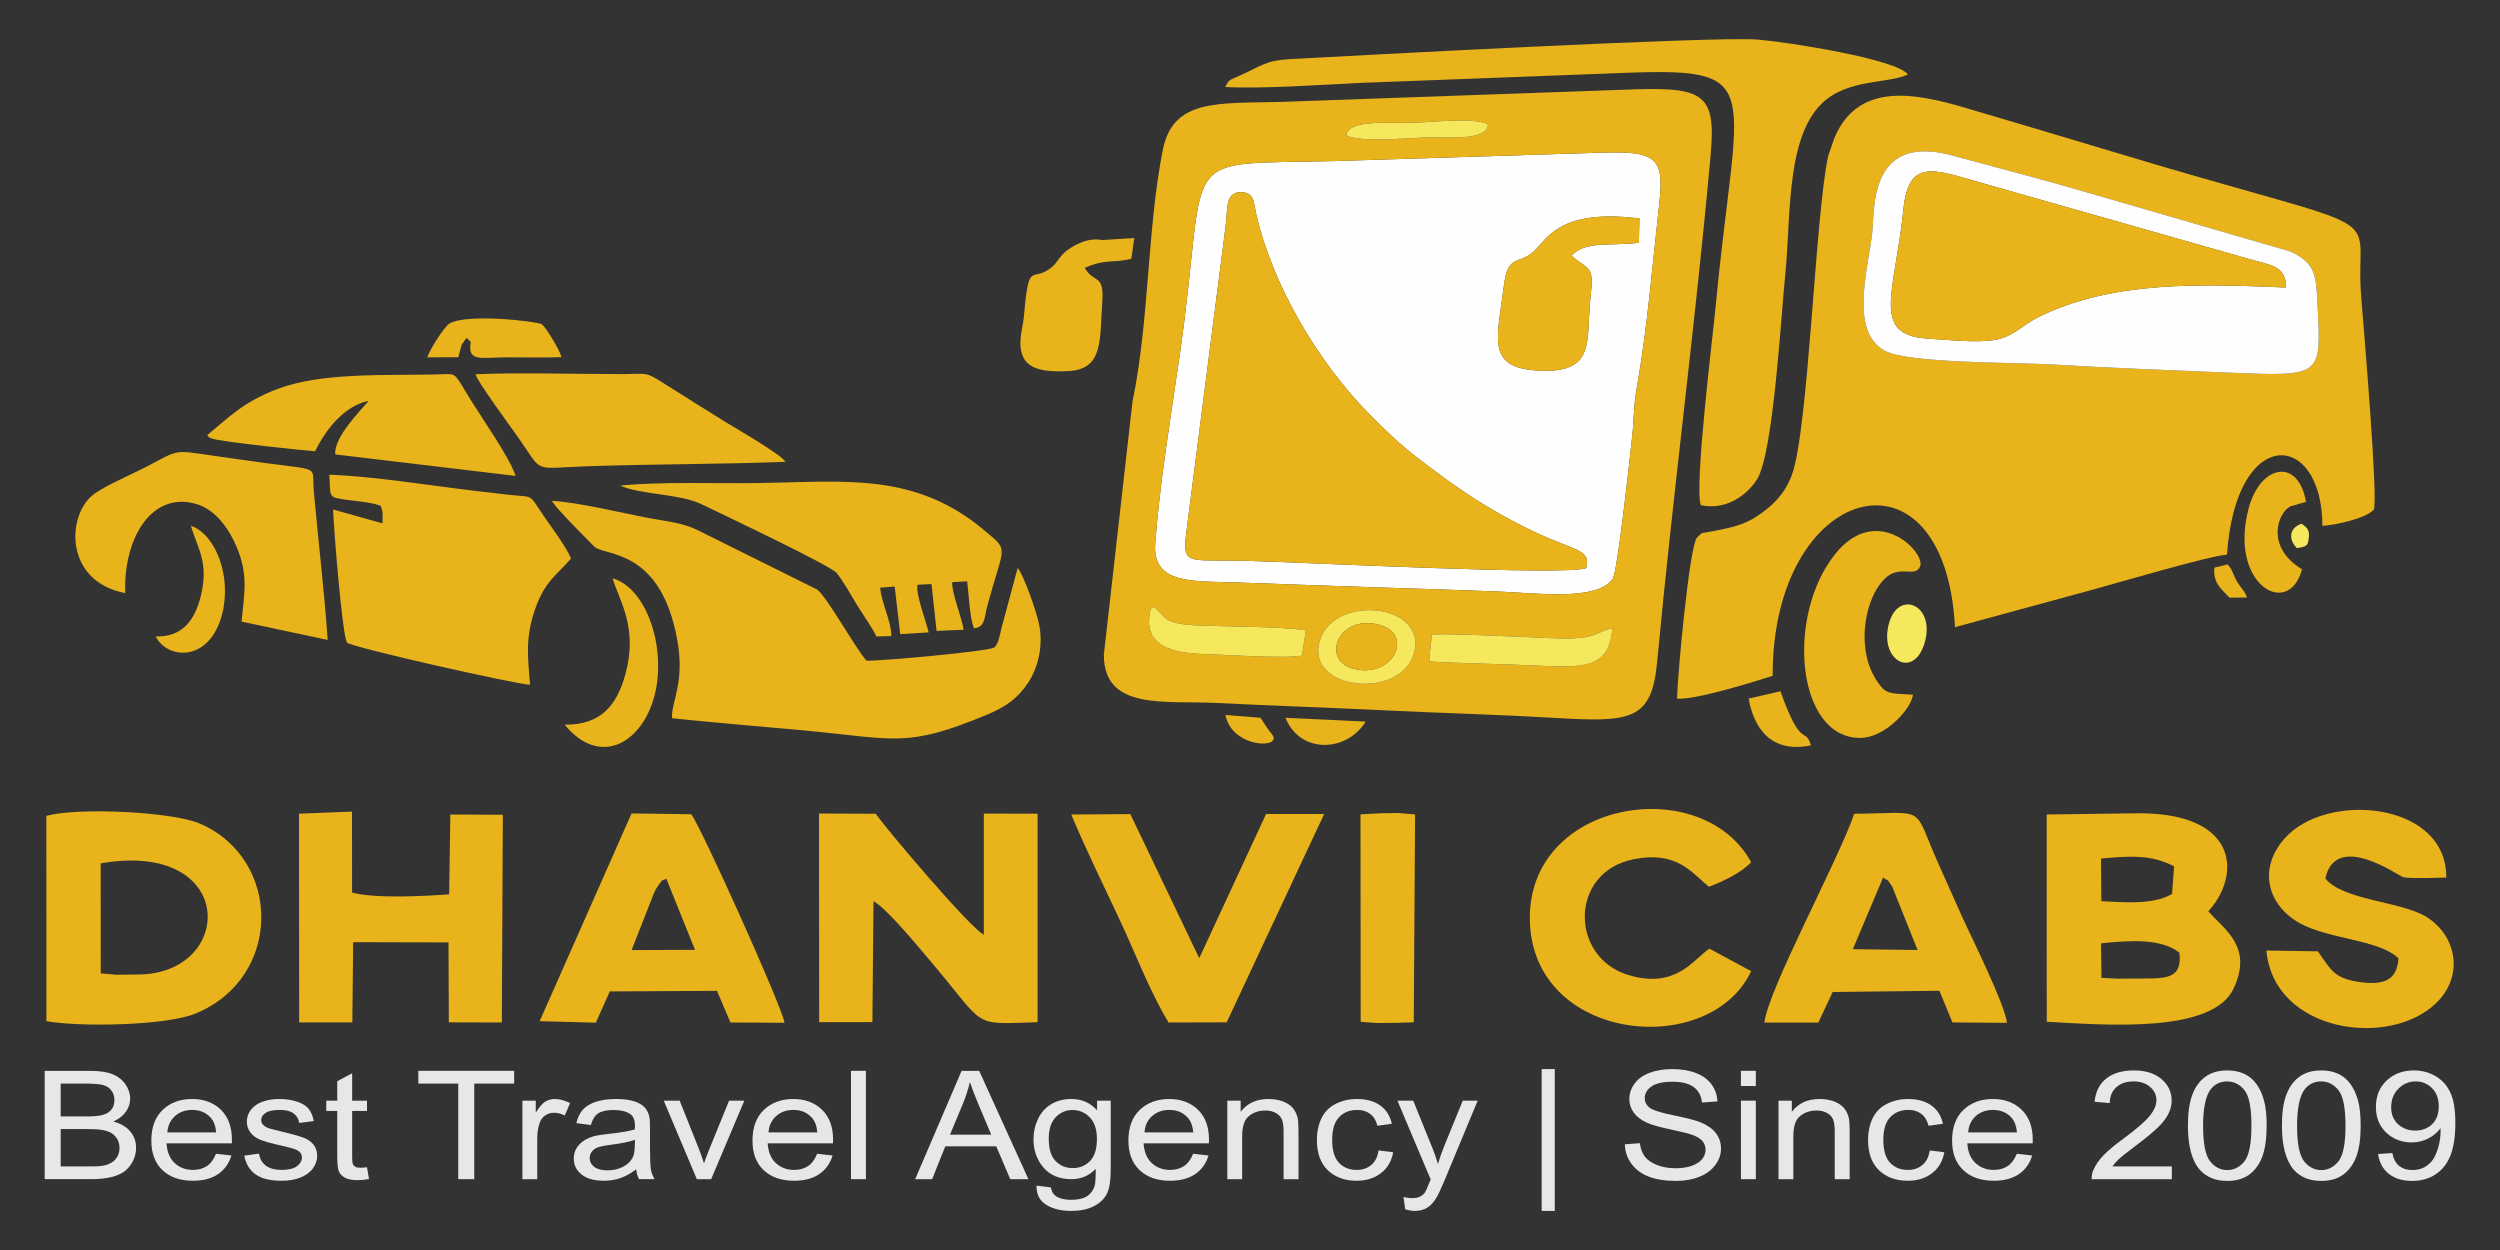 <?xml version="1.0" encoding="UTF-8"?> <!-- Creator: CorelDRAW 2017 --> <svg xmlns="http://www.w3.org/2000/svg" xmlns:xlink="http://www.w3.org/1999/xlink" xml:space="preserve" width="300px" height="150px" version="1.1" style="shape-rendering:geometricPrecision; text-rendering:geometricPrecision; image-rendering:optimizeQuality; fill-rule:evenodd; clip-rule:evenodd" viewBox="0 0 300 150"><rect x="0" y="0" width="300" height="150" fill="#333333" stroke="none"/> <defs> <style type="text/css"> <![CDATA[ .fil4 {fill:none} .fil1 {fill:#FEFEFE} .fil0 {fill:#E8B31B} .fil2 {fill:#F5E85C} .fil3 {fill:#E6E7E8;fill-rule:nonzero} ]]> </style> </defs> <g id="Layer_x0020_1">  <g id="_2156316305632"> <g> <path class="fil0" d="M80.65 86.19c5.2,0.54 10.41,0.97 15.62,1.44 11.24,1.04 12.38,2.19 22.13,-1.85 2.34,-0.97 3.7,-1.97 4.94,-3.8 1.2,-1.79 1.92,-4.5 1.32,-7.2 -0.33,-1.49 -1.8,-5.75 -2.54,-6.62l-1.94 7.21c-0.16,0.62 -0.34,1.91 -0.88,2.34 -0.8,0.46 -13.67,1.64 -15.33,1.57 -1.48,-1.75 -4.77,-7.71 -5.92,-8.54l-14.29 -7.1c-1.72,-0.87 -3.58,-1.05 -5.61,-1.42 -3.45,-0.63 -8.64,-1.94 -11.92,-2.12 0.53,0.97 4.03,4.41 5.05,5.46 1.18,1.24 7.97,0.07 9.99,11.23 0.96,5.26 -0.79,7.51 -0.62,9.4zm-34.96 -25.49c0.3,0.83 0.22,1.02 0.21,2.1l-5.93 -1.66c0.07,2.23 1.11,15.17 1.67,15.97 0.49,0.56 20.44,5.04 21.97,5.06 -0.31,-3.58 -0.56,-5.8 0.64,-9.17 1.17,-3.3 2.55,-3.98 4.27,-5.97 -0.56,-1.48 -2.94,-4.55 -3.91,-6.07 -1.09,-1.69 -0.97,-1.3 -3.31,-1.56 -1.39,-0.15 -2.81,-0.32 -4.23,-0.49 -5.54,-0.65 -12,-1.73 -17.55,-1.95 0.18,2.78 -0.25,2.7 2.18,3.03 1.28,0.17 2.94,0.3 3.99,0.71zm28.73 -2.43c2.5,1.12 7.12,0.96 9.77,2.24 2.08,1 15.46,7.34 16.2,8.24 0.73,0.87 1.8,2.77 2.43,3.81 0.72,1.19 1.82,2.69 2.35,3.82l1.78 -0.05c0.05,-1.69 -1.16,-3.88 -1.33,-5.81l1.74 -0.14 0.67 5.72 3.41 -0.21c-0.31,-1.35 -1.59,-4.63 -1.34,-5.72l1.68 -0.08 0.61 5.62 3.25 -0.14c-0.26,-1.62 -1.45,-4.41 -1.37,-5.71l1.79 -0.1c0.18,1.39 0.34,4.76 0.84,5.64 1.35,-0.16 1.21,-1.31 1.58,-2.7 1.99,-7.38 2.67,-6.5 -0.25,-8.97 -8.46,-7.17 -16.91,-5.9 -27.43,-5.76 -5.12,0.07 -11.41,-0.19 -16.38,0.3zm-59.39 12.9c-0.24,-6.81 3.36,-12.38 8.71,-10.63 2.19,0.71 3.79,3 4.67,5.12 1.37,3.28 0.93,5.34 0.58,8.93l10.33 2.2c-0.41,-5.97 -1.13,-11.88 -1.66,-17.81 -0.28,-3.12 0.99,-2.5 -5.77,-3.41 -2.71,-0.36 -5.44,-0.76 -8.19,-1.16 -3.07,-0.45 -2.93,0 -6.76,1.92 -1.69,0.85 -5.01,2.26 -6.09,3.32 -2.9,2.83 -2.84,10.19 4.18,11.52zm79.21 -15.75c-0.29,-0.78 -6.42,-4.31 -7.13,-4.75 -2.66,-1.64 -4.92,-3.07 -7.55,-4.73 -2.14,-1.36 -1.93,-1.06 -4.67,-1.05 -5.5,0.01 -12.74,-0.21 -17.83,0.02 0.2,0.84 4.14,6.2 4.95,7.34 3.34,4.69 1.6,3.93 8.51,3.7 7.92,-0.27 15.78,-0.23 23.72,-0.53zm-69.38 -3.2c0.42,0.44 -0.03,0.13 0.53,0.39 0.9,0.41 12.01,1.54 12.43,1.54 1.21,-2.51 3.45,-5.45 6.42,-6.05 -0.77,0.97 -4.25,4.37 -4,6.43l21.62 2.58c-0.49,-1.87 -4.24,-7.28 -5.36,-9.09 -2.18,-3.5 -1.5,-3.15 -3.99,-3.09 -6.27,0.15 -13.86,-0.27 -19.2,1.74 -4.2,1.59 -5.96,3.53 -8.45,5.55zm42.9 34.74c4.06,5 9.08,2.44 10.7,-3.19 1.65,-5.77 -0.81,-13.22 -4.95,-14.37 0.8,2.68 3.08,5.88 1.54,11.5 -1.03,3.73 -2.92,6.11 -7.29,6.06zm-12.36 -45.6l0.69 -1.44 0.4 1.13c-0.44,2.46 1.29,1.83 4.47,1.83 2.13,0 4.3,0.05 6.42,-0.02 -0.16,-0.75 -1.88,-3.65 -2.39,-3.96 -0.57,-0.34 -9.03,-1.32 -11.08,-0.06 -0.58,0.35 -2.48,3.31 -2.62,4.04l3.71 -0.01 0.4 -1.51zm-36.71 35.01c1.35,2.76 6.44,3.19 7.96,-2.65 1.17,-4.51 -0.74,-9.6 -3.75,-10.63 0.85,2.82 2.18,4.42 1.2,8.42 -0.73,2.96 -2.24,4.95 -5.41,4.86zm36.71 -35.01l0.59 -0.82 0.5 0.51 -0.4 -1.13 -0.69 1.44z"></path> <path class="fil0" d="M287.82 115.01c-0.19,2.63 -1.74,3.29 -4.9,2.8 -2.97,-0.47 -3.3,-1.62 -4.78,-3.65l-6.17 -0.1c0.86,9.79 14.71,11.81 20.38,6.3 3.37,-3.28 2.44,-8.09 -1.19,-10.34 -3.02,-1.87 -10.03,-1.97 -12.12,-4.61 1.27,-5.77 8.88,-0.23 9.37,-0.14 0.98,0.19 3.98,0.05 5.14,0.04 0.11,-9.1 -14.39,-10.41 -19.42,-4.67 -3.26,3.71 -1.95,8.07 1.89,10.17 3.47,1.9 9.55,1.96 11.8,4.2zm-35.7 -1.81c3.62,-0.37 7.21,-0.6 9.42,1.13 0.27,2.96 -1.25,3.09 -4.35,3.09l-3.06 0.02 -1.95 -0.1 -0.06 -4.14zm0 -10.17c3.62,-0.35 6.1,-0.46 8.77,0.93l-0.24 3.31c-2.17,1.3 -5.64,1.03 -8.49,0.87l-0.04 -5.11zm-6.51 19.58c7.12,0.39 19.9,1.45 22.43,-4 2.33,-5.02 -1.07,-7 -3.04,-9.26 3.91,-4.26 3.73,-11.76 -8.32,-11.76l-11.08 0.15 0.01 24.87zm-19.64 -17.3c0.78,0.57 0.25,-0.14 1.09,1.07l3.05 7.62 -7.77 -0.1 3.63 -8.59zm-14.24 17.4l6.47 0 1.72 -3.67 12.81 -0.15 1.56 3.8 6.54 0.05c-0.19,-2.1 -4.22,-10.2 -5.36,-12.69 -1.04,-2.3 -1.89,-4.21 -2.89,-6.47 -3.15,-7.09 -1.15,-6.01 -10.07,-5.93 -1.93,5.62 -10.35,21.11 -10.78,25.06zm-1.59 -6.17l-5 -2.7c-1.96,1.28 -3.97,4.86 -9.68,3.18 -7.1,-2.09 -7.18,-12.36 0.57,-13.91 5.24,-1.04 6.94,1.6 9.04,3.3 1.85,-0.68 3.97,-1.76 5.07,-2.94 -5.86,-10.77 -26.69,-7.55 -26.56,6.8 0.15,14.84 21.57,16.91 26.56,6.27zm-46.86 6.08l1.94 0.14 2.55 -0.02 1.88 -0.07 0.16 -24.94 -2.03 -0.17 -2.05 0.03 -2.47 0.13 0.02 24.9zm-23.05 0.08l6.97 -0.02 11.7 -25 -6.97 0 -8.02 17.3 -8.27 -17.29 -7.09 0.05c1.67,3.99 3.77,8.31 5.67,12.33 1.84,3.88 3.81,9.04 6.01,12.63zm-41.93 -0.04l6.39 -0.01 0.13 -14.5c1.56,0.77 5.85,6.03 7.15,7.56 6.46,7.63 4.52,7.21 12.54,6.95l0 -25.02 -6.45 -0.01 0 14.53c-1.6,-0.74 -11.66,-12.63 -12.97,-14.51l-6.81 -0.03 0.02 25.04zm-19.78 -15.6c0.15,-0.31 0.35,-0.66 0.56,-0.93 0.67,-0.85 0.04,-0.23 0.88,-0.69l3.44 8.54 -7.61 0.03 2.73 -6.95zm-13.76 15.48l6.74 0.18 1.68 -3.75 12.86 -0.07 1.61 3.8 6.49 0.03c-0.21,-1.76 -10.07,-23.64 -11.19,-25.02l-7.16 -0.1 -11.03 24.93zm-10.72 -24.8l-0.14 9.58c-2.98,0.22 -8.9,0.53 -11.65,-0.21l-0.01 -9.72 -6.36 0.25 0.02 25.05 6.38 0 0.1 -9.63 11.44 0.03 0.04 9.59 6.36 0.02 0.12 -24.93 -6.3 -0.03zm-41.96 5.86c16.47,-2.85 16.15,13.34 4.44,13.34l-2.55 0.03 -1.88 -0.17 -0.01 -13.2zm-6.51 18.94c4.18,0.74 14.43,0.51 17.86,-0.9 10.55,-4.3 10.41,-18.59 0.53,-22.82 -3.29,-1.41 -14.59,-1.96 -18.4,-0.92l0.01 24.64z"></path> <g> <path class="fil0" d="M234.28 18.66c-9.99,-2.73 -9.31,6.43 -9.6,9.13 -0.47,4.43 -2.82,12 1.52,14.31 2.85,1.52 15.52,1.37 20.09,1.64 6.99,0.42 13.93,0.67 20.97,0.97 11.65,0.49 11.26,0.5 10.83,-8.41 -0.17,-3.34 -0.26,-4.72 -3.23,-6.12l-24.04 -6.98c-5.81,-1.71 -10.69,-2.94 -16.54,-4.54zm44.41 44.45c-0.03,-11.51 -10.4,-12.17 -11.45,3.45 -1.89,0.07 -13.65,3.53 -16.44,4.29l-16.2 4.41c-1.22,-22.94 -21.95,-17.28 -21.88,5.84 -2.22,0.7 -9.02,2.85 -11.46,2.75 -0.03,-2.14 1.47,-18.45 2.39,-19.36 0.88,-0.76 0.17,-0.4 1.87,-0.74 2.06,-0.41 3.68,-0.7 5.36,-1.83 1.91,-1.28 3.3,-2.66 4.14,-4.92 2.01,-5.42 2.8,-31.19 4.37,-38.31l0.74 -2.14c3.16,-7.51 11.29,-4.92 17.13,-3.19 5.22,1.55 10.03,2.96 15.15,4.51 36.43,11.05 30.02,6.35 30.93,17.68 0.3,3.77 2.09,24.78 1.5,25.63 -1.04,1.06 -4.44,1.79 -6.15,1.93z"></path> <path class="fil1" d="M190.33 68.18c0.66,-2.32 -1.34,-2.01 -6.44,-4.47 -5.72,-2.76 -9.14,-5.22 -13.71,-8.7 -2.08,-1.59 -3.96,-3.38 -5.94,-5.39 -6.28,-6.41 -11.59,-15.63 -13.48,-23.87 -0.36,-1.56 -0.2,-2.95 -2.37,-2.64 -1.36,0.41 -1.05,2.16 -1.36,4.35l-4.46 34.77c-0.79,6 -0.82,4.85 7.05,5.07 7.13,0.19 38.3,1.8 40.71,0.88zm-5.94 -23.72c7.31,0.47 5.88,-3.62 6.48,-8.85 0.43,-3.74 -0.11,-3.09 -2.3,-4.92 1.65,-1.82 4.57,-1.13 8.1,-1.56l0.06 -2.91c-9.64,-1.24 -11.15,2.55 -12.64,3.92 -1.85,1.69 -3.15,0.28 -3.62,4.11 -0.77,6.23 -2.21,9.82 3.92,10.21zm11.99 2.26c-0.34,1.88 -0.31,3.79 -0.53,5.74 -0.39,3.59 -1.76,16.11 -2.32,16.97 -1.82,2.78 -9.38,1.71 -13.98,1.54 -5.11,-0.19 -10.24,-0.36 -15.36,-0.52 -5.11,-0.16 -10.16,-0.36 -15.36,-0.54 -5.61,-0.21 -10.57,0.32 -10.2,-4.71 0.53,-7.22 1.9,-15.4 2.95,-22.66 3.57,-24.92 -0.99,-22.73 18.58,-23.21l30.71 -0.97c7.41,-0.27 8.92,0.02 8.27,5.8 -0.82,7.28 -1.48,15.47 -2.76,22.56z"></path> <path class="fil0" d="M169.62 78.57c2,-6.1 -9.51,-7.41 -11.24,-1.71 -1.81,5.93 9.45,7.17 11.24,1.71zm23.87 -3.2c-1.95,0.5 -1.92,1.11 -4.6,1.23 -1.67,0.08 -3.97,-0.09 -5.69,-0.15 -3.68,-0.13 -7.78,-0.39 -11.4,-0.32 -0.03,1.15 -0.3,2.37 -0.27,3.25 4.48,0.26 9.11,0.29 13.46,0.52 5.77,0.31 8.16,-0.11 8.5,-4.53zm-37.25 3.3l0.47 -3.03c-2.87,-0.44 -8.4,-0.43 -11.53,-0.54 -1.85,-0.07 -3.91,-0.07 -5.05,-0.72 -1.08,-0.63 -2.01,-2.96 -2.23,-0.2 -0.26,3.23 2.55,4.17 6.46,4.3 2.51,0.08 9.95,0.58 11.88,0.19zm42.9 -54.51c0.65,-5.78 -0.86,-6.07 -8.27,-5.8l-30.71 0.97c-19.57,0.48 -15.01,-1.71 -18.58,23.21 -1.05,7.26 -2.42,15.44 -2.95,22.66 -0.37,5.03 4.59,4.5 10.2,4.71 5.2,0.18 10.25,0.38 15.36,0.54 5.12,0.16 10.25,0.33 15.36,0.52 4.6,0.17 12.16,1.24 13.98,-1.54 0.56,-0.86 1.93,-13.38 2.32,-16.97 0.22,-1.95 0.19,-3.86 0.53,-5.74 1.28,-7.09 1.94,-15.28 2.76,-22.56zm-37.57 -7.91c1.69,0.85 6.85,0.35 9.36,0.25 2.57,-0.09 7.45,0.49 7.64,-1.55 -1.55,-0.92 -6.91,-0.26 -9.1,-0.21 -2.58,0.06 -7.78,-0.44 -7.9,1.51zm43.71 2.31c-1.81,20.19 -4.54,40.72 -6.43,60.94 -0.65,6.9 -3.13,7.19 -12.04,6.66 -6.97,-0.41 -13.35,-0.57 -20.27,-0.9 -6.83,-0.34 -13.69,-0.56 -20.48,-0.9 -6.27,-0.32 -13.58,0.95 -13.6,-5.78l3.44 -30.39c2.01,-9.6 1.75,-20.64 3.63,-30.18 1.22,-6.14 6.48,-5.59 14.16,-5.78l40.83 -1.45c9.8,-0.4 11.44,0.14 10.76,7.78z"></path> <path class="fil0" d="M190.33 68.18c-2.41,0.92 -33.58,-0.69 -40.71,-0.88 -7.87,-0.22 -7.84,0.93 -7.05,-5.07l4.46 -34.77c0.31,-2.19 0,-3.94 1.36,-4.35 2.17,-0.31 2.01,1.08 2.37,2.64 1.89,8.24 7.2,17.46 13.48,23.87 1.98,2.01 3.86,3.8 5.94,5.39 4.57,3.48 7.99,5.94 13.71,8.7 5.1,2.46 7.1,2.15 6.44,4.47z"></path> <path class="fil0" d="M204.1 60.62c-0.82,-2.16 1.46,-20.4 1.83,-24.34 2.47,-25.97 6.16,-28.16 -10.61,-27.55l-32.14 1.22c-4.62,0.22 -11.73,0.73 -16.14,0.49 0.43,-0.9 0.5,-0.82 1.62,-1.32 2.75,-1.21 3.16,-1.87 6.21,-2.03 7.46,-0.4 51.04,-2.77 56.09,-2.34 3.66,0.31 16.62,2.34 17.98,4.18 -1.91,0.96 -5.69,0.63 -8.75,2.32 -6.13,3.36 -5.17,14.4 -5.99,22.04 -0.45,4.22 -1.38,21.17 -3.37,24.26 -1.18,1.83 -3.68,3.73 -6.73,3.07z"></path> <path class="fil1" d="M274.31 34.5c0.06,-2.66 -1.91,-2.67 -4.59,-3.47l-31.61 -8.99c-5.87,-1.64 -9.06,-3.23 -9.7,3.05 -1.02,10.05 -3.97,15.08 2.88,15.54 2.42,0.16 5.78,0.52 7.99,0.18 2.22,-0.33 3.46,-1.83 5.27,-2.73 9.03,-4.49 19.89,-3.97 29.76,-3.58zm-40.03 -15.84c5.85,1.6 10.73,2.83 16.54,4.54l24.04 6.98c2.97,1.4 3.06,2.78 3.23,6.12 0.43,8.91 0.82,8.9 -10.83,8.41 -7.04,-0.3 -13.98,-0.55 -20.97,-0.97 -4.57,-0.27 -17.24,-0.12 -20.09,-1.64 -4.34,-2.31 -1.99,-9.88 -1.52,-14.31 0.29,-2.7 -0.39,-11.86 9.6,-9.13z"></path> <path class="fil0" d="M274.31 34.5c-9.87,-0.39 -20.73,-0.91 -29.76,3.58 -1.81,0.9 -3.05,2.4 -5.27,2.73 -2.21,0.34 -5.57,-0.02 -7.99,-0.18 -6.85,-0.46 -3.9,-5.49 -2.88,-15.54 0.64,-6.28 3.83,-4.69 9.7,-3.05l31.61 8.99c2.68,0.8 4.65,0.81 4.59,3.47z"></path> <path class="fil0" d="M229.56 83.36c-0.19,1.66 -3.29,5.17 -6.33,5.19 -7.59,0.05 -8.98,-14.49 -3.07,-21.99 5.02,-6.37 10.91,-0.26 10.26,1.38 -0.59,1.51 -2.5,-0.34 -4.36,1.61 -1.78,1.86 -2.61,5.4 -2.21,8.34 0.17,1.32 0.55,2.57 1.38,3.82 1.07,1.63 1.45,1.49 4.33,1.65z"></path> <path class="fil0" d="M196.67 29.13c-3.53,0.43 -6.45,-0.26 -8.1,1.56 2.19,1.83 2.73,1.18 2.3,4.92 -0.6,5.23 0.83,9.32 -6.48,8.85 -6.13,-0.39 -4.69,-3.98 -3.92,-10.21 0.47,-3.83 1.77,-2.42 3.62,-4.11 1.49,-1.37 3,-5.16 12.64,-3.92l-0.06 2.91z"></path> <path class="fil0" d="M135.76 31.06c-2.34,0.55 -3.03,-0.03 -5.59,1.08 1.09,1.96 2.36,0.57 2.1,4.15 -0.32,4.4 0.2,8.01 -4.03,8.24 -2.72,0.15 -4.74,-0.18 -5.43,-1.63 -0.78,-1.65 -0.08,-3.36 0.07,-5.03 0.6,-6.95 0.91,-3.76 3.4,-5.86 0.5,-0.42 0.91,-1.22 1.44,-1.7 0.77,-0.69 2.77,-1.9 4.5,-1.5l3.89 -0.25 -0.35 2.5z"></path> <path class="fil2" d="M183.2 76.45c1.72,0.06 4.02,0.23 5.69,0.15 2.68,-0.12 2.65,-0.73 4.6,-1.23 -0.34,4.42 -2.73,4.84 -8.5,4.53 -4.35,-0.23 -8.98,-0.26 -13.46,-0.52 -0.03,-0.88 0.24,-2.1 0.27,-3.25 3.62,-0.07 7.72,0.19 11.4,0.32z"></path> <path class="fil0" d="M274.86 60.76c-1.48,0.69 -3.1,4.84 1.38,7.55 -1.57,6 -8.89,1.87 -6.38,-7.39 1.38,-5.1 5.91,-6.1 6.86,-0.7l-1.86 0.54z"></path> <path class="fil2" d="M156.24 78.67c-1.93,0.39 -9.37,-0.11 -11.88,-0.19 -3.91,-0.13 -6.72,-1.07 -6.46,-4.3 0.22,-2.76 1.15,-0.43 2.23,0.2 1.14,0.65 3.2,0.65 5.05,0.72 3.13,0.11 8.66,0.1 11.53,0.54l-0.47 3.03z"></path> <path class="fil2" d="M165.57 74.99c-4.92,-1.38 -7.18,4.22 -3.15,5.26 4.74,1.23 7.3,-4.1 3.15,-5.26zm4.05 3.58c-1.79,5.46 -13.05,4.22 -11.24,-1.71 1.73,-5.7 13.24,-4.39 11.24,1.71z"></path> <path class="fil0" d="M165.57 74.99c4.15,1.16 1.59,6.49 -3.15,5.26 -4.03,-1.04 -1.77,-6.64 3.15,-5.26z"></path> <path class="fil2" d="M178.57 14.95c-0.19,2.04 -5.07,1.46 -7.64,1.55 -2.51,0.1 -7.67,0.6 -9.36,-0.25 0.12,-1.95 5.32,-1.45 7.9,-1.51 2.19,-0.05 7.55,-0.71 9.1,0.21z"></path> <path class="fil0" d="M217.3 89.45c-4.93,1 -6.87,-2.27 -7.46,-5.62l3.82 -0.88c2.48,7.11 3.04,4.2 3.64,6.5z"></path> <path class="fil2" d="M230.9 77.32c-1.35,4.14 -5.34,1.95 -4.26,-2.38 1.09,-4.36 5.8,-2.34 4.26,2.38z"></path> <path class="fil0" d="M163.88 86.59c-2.28,3.71 -7.88,3.9 -9.62,-0.45l9.62 0.45z"></path> <path class="fil0" d="M151.26 86.13c0.62,0.92 0.68,1.11 1.38,1.99 1.38,1.75 -4.78,1.73 -5.59,-2.32l4.21 0.33z"></path> <path class="fil0" d="M267.54 71.72c-1.1,-1.14 -2,-1.86 -1.81,-3.61l1.57 -0.38c0.68,0.67 0.61,1.19 1.2,2.15 0.51,0.82 0.88,1.05 1.14,1.82l-2.1 0.02z"></path> <path class="fil2" d="M276.2 62.84c0.73,0.54 0.95,0.75 0.85,1.73 -0.11,1.06 -0.33,0.96 -1.41,1.22 -0.99,-0.98 -1.04,-2.41 0.56,-2.95z"></path> </g> </g> <path class="fil3" d="M5.36 141.5l0 -13 5.45 0c1.11,0 1.99,0.13 2.67,0.4 0.67,0.26 1.19,0.67 1.57,1.21 0.38,0.55 0.57,1.12 0.57,1.72 0,0.55 -0.17,1.07 -0.5,1.56 -0.34,0.49 -0.85,0.89 -1.52,1.19 0.87,0.23 1.55,0.63 2.02,1.18 0.47,0.56 0.71,1.21 0.71,1.97 0,0.61 -0.15,1.17 -0.43,1.7 -0.29,0.52 -0.65,0.92 -1.07,1.21 -0.42,0.28 -0.95,0.49 -1.59,0.64 -0.64,0.14 -1.42,0.22 -2.34,0.22l-5.54 0zm1.92 -7.53l3.14 0c0.86,0 1.47,-0.06 1.84,-0.16 0.49,-0.13 0.86,-0.34 1.1,-0.65 0.25,-0.3 0.37,-0.68 0.37,-1.13 0,-0.43 -0.11,-0.82 -0.34,-1.14 -0.23,-0.33 -0.57,-0.56 -0.99,-0.68 -0.43,-0.12 -1.17,-0.18 -2.21,-0.18l-2.91 0 0 3.94zm0 6l3.62 0c0.62,0 1.06,-0.02 1.31,-0.06 0.44,-0.07 0.81,-0.19 1.11,-0.36 0.3,-0.16 0.54,-0.4 0.74,-0.72 0.19,-0.32 0.28,-0.69 0.28,-1.1 0,-0.49 -0.14,-0.91 -0.42,-1.27 -0.27,-0.36 -0.66,-0.61 -1.15,-0.75 -0.49,-0.15 -1.2,-0.22 -2.13,-0.22l-3.36 0 0 4.48z"></path> <path id="1" class="fil3" d="M25.92 138.45l1.85 0.21c-0.29,0.96 -0.83,1.71 -1.61,2.24 -0.78,0.53 -1.78,0.79 -3,0.79 -1.54,0 -2.76,-0.42 -3.66,-1.27 -0.89,-0.84 -1.34,-2.03 -1.34,-3.55 0,-1.58 0.45,-2.81 1.36,-3.68 0.91,-0.87 2.09,-1.31 3.54,-1.31 1.4,0 2.55,0.43 3.44,1.28 0.88,0.86 1.33,2.06 1.33,3.61 0,0.1 0,0.24 -0.01,0.43l-7.84 0c0.07,1.03 0.39,1.82 0.98,2.37 0.59,0.54 1.32,0.82 2.2,0.82 0.65,0 1.21,-0.16 1.67,-0.46 0.46,-0.31 0.82,-0.81 1.09,-1.48zm-5.84 -2.56l5.86 0c-0.07,-0.79 -0.3,-1.39 -0.67,-1.78 -0.56,-0.62 -1.3,-0.92 -2.2,-0.92 -0.82,0 -1.51,0.24 -2.06,0.73 -0.56,0.49 -0.87,1.15 -0.93,1.97z"></path> <path id="2" class="fil3" d="M29.31 138.68l1.77 -0.25c0.1,0.63 0.37,1.11 0.83,1.45 0.45,0.34 1.09,0.51 1.9,0.51 0.82,0 1.43,-0.15 1.83,-0.45 0.39,-0.3 0.59,-0.65 0.59,-1.05 0,-0.36 -0.18,-0.64 -0.53,-0.85 -0.25,-0.14 -0.86,-0.32 -1.83,-0.54 -1.3,-0.29 -2.21,-0.55 -2.71,-0.76 -0.51,-0.22 -0.89,-0.52 -1.15,-0.9 -0.26,-0.37 -0.39,-0.79 -0.39,-1.25 0,-0.42 0.11,-0.81 0.32,-1.17 0.22,-0.36 0.51,-0.65 0.88,-0.89 0.27,-0.18 0.65,-0.33 1.13,-0.46 0.48,-0.13 0.99,-0.19 1.54,-0.19 0.82,0 1.54,0.11 2.17,0.32 0.62,0.21 1.08,0.5 1.38,0.86 0.29,0.37 0.5,0.86 0.61,1.47l-1.74 0.22c-0.08,-0.49 -0.31,-0.88 -0.69,-1.15 -0.38,-0.28 -0.91,-0.41 -1.61,-0.41 -0.81,0 -1.39,0.12 -1.74,0.36 -0.35,0.24 -0.53,0.52 -0.53,0.85 0,0.2 0.07,0.39 0.22,0.56 0.14,0.17 0.37,0.31 0.68,0.42 0.18,0.06 0.7,0.2 1.57,0.41 1.26,0.3 2.14,0.55 2.64,0.74 0.5,0.19 0.89,0.47 1.18,0.83 0.28,0.37 0.43,0.82 0.43,1.37 0,0.52 -0.18,1.02 -0.52,1.49 -0.35,0.47 -0.85,0.83 -1.5,1.09 -0.66,0.26 -1.4,0.38 -2.23,0.38 -1.36,0 -2.41,-0.25 -3.12,-0.75 -0.72,-0.51 -1.18,-1.26 -1.38,-2.26z"></path> <path id="3" class="fil3" d="M44.04 140.07l0.24 1.41c-0.5,0.09 -0.95,0.14 -1.34,0.14 -0.64,0 -1.14,-0.09 -1.5,-0.27 -0.36,-0.19 -0.61,-0.43 -0.75,-0.73 -0.15,-0.3 -0.22,-0.92 -0.22,-1.88l0 -5.43 -1.32 0 0 -1.23 1.32 0 0 -2.33 1.79 -0.96 0 3.29 1.78 0 0 1.23 -1.78 0 0 5.52c0,0.45 0.03,0.75 0.09,0.88 0.06,0.13 0.16,0.23 0.3,0.31 0.15,0.08 0.35,0.11 0.61,0.11 0.2,0 0.46,-0.02 0.78,-0.06z"></path> <polygon id="4" class="fil3" points="54.99,141.5 54.99,130.03 50.2,130.03 50.2,128.5 61.7,128.5 61.7,130.03 56.91,130.03 56.91,141.5 "></polygon> <path id="5" class="fil3" d="M62.69 141.5l0 -9.42 1.6 0 0 1.44c0.41,-0.67 0.79,-1.11 1.13,-1.32 0.35,-0.21 0.74,-0.32 1.15,-0.32 0.6,0 1.21,0.17 1.84,0.5l-0.64 1.48c-0.43,-0.22 -0.86,-0.33 -1.3,-0.33 -0.39,0 -0.73,0.11 -1.04,0.32 -0.31,0.2 -0.53,0.49 -0.66,0.87 -0.2,0.56 -0.3,1.18 -0.3,1.86l0 4.92 -1.78 0z"></path> <path id="6" class="fil3" d="M76.34 140.32c-0.67,0.5 -1.3,0.85 -1.92,1.06 -0.61,0.21 -1.26,0.31 -1.97,0.31 -1.15,0 -2.04,-0.25 -2.66,-0.75 -0.63,-0.5 -0.94,-1.15 -0.94,-1.93 0,-0.46 0.12,-0.88 0.35,-1.26 0.24,-0.38 0.55,-0.68 0.93,-0.91 0.38,-0.23 0.8,-0.41 1.28,-0.53 0.35,-0.08 0.88,-0.16 1.59,-0.24 1.44,-0.15 2.51,-0.33 3.18,-0.54 0.01,-0.22 0.02,-0.36 0.02,-0.42 0,-0.65 -0.17,-1.1 -0.51,-1.37 -0.46,-0.36 -1.14,-0.54 -2.04,-0.54 -0.84,0 -1.46,0.14 -1.86,0.4 -0.4,0.26 -0.7,0.73 -0.89,1.4l-1.74 -0.22c0.16,-0.67 0.42,-1.21 0.78,-1.62 0.37,-0.41 0.89,-0.72 1.58,-0.95 0.69,-0.22 1.49,-0.33 2.4,-0.33 0.9,0 1.63,0.09 2.19,0.28 0.57,0.19 0.98,0.43 1.24,0.72 0.27,0.28 0.45,0.65 0.56,1.09 0.06,0.27 0.09,0.76 0.09,1.46l0 2.12c0,1.48 0.04,2.41 0.11,2.81 0.07,0.39 0.22,0.77 0.44,1.14l-1.87 0c-0.18,-0.34 -0.29,-0.73 -0.34,-1.18zm-0.14 -3.54c-0.65,0.23 -1.63,0.43 -2.93,0.6 -0.73,0.09 -1.25,0.2 -1.56,0.31 -0.3,0.12 -0.53,0.29 -0.7,0.52 -0.17,0.23 -0.25,0.48 -0.25,0.75 0,0.42 0.18,0.78 0.54,1.06 0.36,0.28 0.89,0.42 1.58,0.42 0.69,0 1.3,-0.13 1.84,-0.4 0.53,-0.27 0.93,-0.63 1.18,-1.09 0.19,-0.36 0.28,-0.89 0.28,-1.59l0.02 -0.58z"></path> <path id="7" class="fil3" d="M83.62 141.5l-3.97 -9.42 1.91 0 2.25 5.64c0.24,0.61 0.47,1.24 0.67,1.89 0.16,-0.49 0.38,-1.09 0.67,-1.79l2.34 -5.74 1.83 0 -3.98 9.42 -1.72 0z"></path> <path id="8" class="fil3" d="M98.06 138.45l1.85 0.21c-0.29,0.96 -0.83,1.71 -1.61,2.24 -0.78,0.53 -1.78,0.79 -3,0.79 -1.54,0 -2.76,-0.42 -3.66,-1.27 -0.9,-0.84 -1.34,-2.03 -1.34,-3.55 0,-1.58 0.45,-2.81 1.36,-3.68 0.91,-0.87 2.09,-1.31 3.54,-1.31 1.4,0 2.55,0.43 3.44,1.28 0.88,0.86 1.33,2.06 1.33,3.61 0,0.1 0,0.24 -0.01,0.43l-7.84 0c0.07,1.03 0.39,1.82 0.98,2.37 0.59,0.54 1.32,0.82 2.2,0.82 0.65,0 1.21,-0.16 1.67,-0.46 0.46,-0.31 0.82,-0.81 1.09,-1.48zm-5.84 -2.56l5.86 0c-0.07,-0.79 -0.3,-1.39 -0.67,-1.78 -0.56,-0.62 -1.3,-0.92 -2.2,-0.92 -0.82,0 -1.51,0.24 -2.06,0.73 -0.56,0.49 -0.87,1.15 -0.93,1.97z"></path> <polygon id="9" class="fil3" points="102.12,141.5 102.12,128.5 103.91,128.5 103.91,141.5 "></polygon> <path id="10" class="fil3" d="M109.82 141.5l5.57 -13 2.11 0 5.91 13 -2.18 0 -1.68 -3.94 -6.12 0 -1.57 3.94 -2.04 0zm4.18 -5.34l4.95 0 -1.52 -3.6c-0.46,-1.09 -0.8,-2 -1.04,-2.71 -0.2,0.84 -0.47,1.68 -0.8,2.5l-1.59 3.81z"></path> <path id="11" class="fil3" d="M124.39 142.28l1.72 0.21c0.07,0.48 0.28,0.83 0.61,1.05 0.44,0.29 1.04,0.44 1.81,0.44 0.83,0 1.47,-0.15 1.92,-0.44 0.45,-0.29 0.75,-0.71 0.91,-1.24 0.09,-0.32 0.13,-1 0.13,-2.04 -0.78,0.82 -1.75,1.24 -2.92,1.24 -1.44,0 -2.57,-0.47 -3.36,-1.4 -0.79,-0.94 -1.19,-2.05 -1.19,-3.36 0,-0.9 0.19,-1.72 0.55,-2.48 0.36,-0.76 0.89,-1.35 1.58,-1.76 0.69,-0.41 1.5,-0.62 2.43,-0.62 1.24,0 2.26,0.45 3.07,1.36l0 -1.16 1.64 0 0 8.13c0,1.47 -0.16,2.5 -0.5,3.11 -0.33,0.62 -0.86,1.1 -1.58,1.45 -0.72,0.36 -1.61,0.54 -2.67,0.54 -1.25,0 -2.26,-0.26 -3.03,-0.76 -0.78,-0.5 -1.15,-1.26 -1.12,-2.27zm1.46 -5.65c0,1.23 0.27,2.13 0.82,2.69 0.55,0.57 1.24,0.85 2.06,0.85 0.82,0 1.51,-0.28 2.07,-0.84 0.55,-0.57 0.83,-1.45 0.83,-2.65 0,-1.15 -0.29,-2.02 -0.86,-2.6 -0.57,-0.59 -1.26,-0.88 -2.07,-0.88 -0.79,0 -1.46,0.29 -2.02,0.87 -0.55,0.57 -0.83,1.42 -0.83,2.56z"></path> <path id="12" class="fil3" d="M143.18 138.45l1.84 0.21c-0.29,0.96 -0.82,1.71 -1.61,2.24 -0.78,0.53 -1.78,0.79 -3,0.79 -1.54,0 -2.75,-0.42 -3.65,-1.27 -0.9,-0.84 -1.35,-2.03 -1.35,-3.55 0,-1.58 0.45,-2.81 1.36,-3.68 0.91,-0.87 2.09,-1.31 3.54,-1.31 1.4,0 2.55,0.43 3.44,1.28 0.89,0.86 1.33,2.06 1.33,3.61 0,0.1 0,0.24 -0.01,0.43l-7.84 0c0.07,1.03 0.4,1.82 0.98,2.37 0.59,0.54 1.32,0.82 2.2,0.82 0.65,0 1.21,-0.16 1.67,-0.46 0.46,-0.31 0.83,-0.81 1.1,-1.48zm-5.84 -2.56l5.86 0c-0.08,-0.79 -0.31,-1.39 -0.68,-1.78 -0.56,-0.62 -1.3,-0.92 -2.2,-0.92 -0.82,0 -1.5,0.24 -2.06,0.73 -0.56,0.49 -0.86,1.15 -0.92,1.97z"></path> <path id="13" class="fil3" d="M147.28 141.5l0 -9.42 1.6 0 0 1.34c0.77,-1.03 1.89,-1.54 3.34,-1.54 0.64,0 1.22,0.1 1.75,0.3 0.53,0.21 0.93,0.48 1.19,0.81 0.27,0.33 0.45,0.72 0.56,1.17 0.06,0.3 0.1,0.82 0.1,1.55l0 5.79 -1.79 0 0 -5.73c0,-0.65 -0.07,-1.13 -0.21,-1.45 -0.13,-0.32 -0.38,-0.58 -0.73,-0.77 -0.35,-0.19 -0.77,-0.29 -1.24,-0.29 -0.76,0 -1.41,0.21 -1.96,0.65 -0.55,0.42 -0.83,1.24 -0.83,2.45l0 5.14 -1.78 0z"></path> <path id="14" class="fil3" d="M165.43 138.05l1.75 0.22c-0.19,1.07 -0.68,1.91 -1.47,2.51 -0.79,0.61 -1.76,0.91 -2.9,0.91 -1.44,0 -2.6,-0.42 -3.47,-1.26 -0.87,-0.84 -1.31,-2.04 -1.31,-3.61 0,-1.01 0.19,-1.9 0.56,-2.66 0.38,-0.76 0.95,-1.33 1.72,-1.71 0.77,-0.38 1.6,-0.57 2.51,-0.57 1.14,0 2.08,0.26 2.8,0.77 0.73,0.52 1.19,1.26 1.4,2.2l-1.73 0.24c-0.16,-0.63 -0.45,-1.11 -0.88,-1.43 -0.42,-0.31 -0.92,-0.47 -1.52,-0.47 -0.9,0 -1.63,0.28 -2.19,0.86 -0.56,0.58 -0.84,1.48 -0.84,2.73 0,1.26 0.27,2.18 0.81,2.75 0.54,0.57 1.25,0.86 2.12,0.86 0.7,0 1.28,-0.19 1.75,-0.58 0.47,-0.38 0.77,-0.97 0.89,-1.76z"></path> <path id="15" class="fil3" d="M168.62 145.11l-0.2 -1.47c0.39,0.09 0.73,0.14 1.02,0.14 0.4,0 0.71,-0.06 0.95,-0.18 0.24,-0.12 0.44,-0.28 0.59,-0.49 0.11,-0.16 0.29,-0.56 0.54,-1.19 0.04,-0.09 0.09,-0.22 0.16,-0.39l-3.99 -9.45 1.9 0 2.2 5.44c0.29,0.68 0.54,1.41 0.77,2.17 0.2,-0.72 0.45,-1.42 0.73,-2.12l2.24 -5.49 1.79 0 -3.98 9.58c-0.43,1.03 -0.77,1.74 -1.01,2.13 -0.31,0.52 -0.68,0.9 -1.09,1.15 -0.41,0.24 -0.9,0.37 -1.47,0.37 -0.34,0 -0.73,-0.07 -1.15,-0.2z"></path> <polygon id="16" class="fil3" points="185,145.31 185,128.29 186.57,128.29 186.57,145.31 "></polygon> <path id="17" class="fil3" d="M194.98 137.32l1.8 -0.14c0.09,0.65 0.28,1.19 0.6,1.61 0.31,0.41 0.8,0.75 1.46,1.01 0.66,0.26 1.4,0.39 2.23,0.39 0.73,0 1.38,-0.1 1.94,-0.29 0.56,-0.2 0.97,-0.47 1.25,-0.81 0.27,-0.34 0.41,-0.72 0.41,-1.11 0,-0.41 -0.13,-0.76 -0.39,-1.07 -0.27,-0.3 -0.7,-0.56 -1.31,-0.76 -0.39,-0.14 -1.25,-0.35 -2.59,-0.64 -1.33,-0.28 -2.27,-0.55 -2.8,-0.81 -0.69,-0.32 -1.21,-0.73 -1.55,-1.21 -0.34,-0.48 -0.51,-1.02 -0.51,-1.62 0,-0.66 0.21,-1.27 0.63,-1.84 0.41,-0.57 1.02,-1 1.82,-1.3 0.8,-0.29 1.69,-0.44 2.66,-0.44 1.08,0 2.03,0.15 2.85,0.46 0.82,0.31 1.45,0.77 1.9,1.37 0.44,0.6 0.68,1.29 0.71,2.05l-1.85 0.13c-0.09,-0.82 -0.43,-1.44 -1,-1.86 -0.57,-0.42 -1.42,-0.63 -2.53,-0.63 -1.16,0 -2.01,0.19 -2.54,0.57 -0.53,0.38 -0.8,0.84 -0.8,1.38 0,0.47 0.19,0.85 0.56,1.15 0.38,0.3 1.34,0.61 2.9,0.93 1.56,0.32 2.63,0.59 3.22,0.83 0.84,0.35 1.46,0.78 1.86,1.32 0.41,0.53 0.61,1.14 0.61,1.84 0,0.69 -0.22,1.34 -0.67,1.95 -0.44,0.61 -1.07,1.09 -1.9,1.42 -0.83,0.34 -1.76,0.51 -2.79,0.51 -1.32,0 -2.41,-0.17 -3.3,-0.51 -0.89,-0.34 -1.58,-0.86 -2.09,-1.55 -0.5,-0.68 -0.77,-1.46 -0.79,-2.33z"></path> <path id="18" class="fil3" d="M208.91 130.32l0 -1.82 1.79 0 0 1.82 -1.79 0zm0 11.18l0 -9.42 1.79 0 0 9.42 -1.79 0z"></path> <path id="19" class="fil3" d="M213.42 141.5l0 -9.42 1.6 0 0 1.34c0.77,-1.03 1.88,-1.54 3.34,-1.54 0.64,0 1.22,0.1 1.75,0.3 0.53,0.21 0.93,0.48 1.19,0.81 0.27,0.33 0.45,0.72 0.56,1.17 0.06,0.3 0.1,0.82 0.1,1.55l0 5.79 -1.79 0 0 -5.73c0,-0.65 -0.07,-1.13 -0.21,-1.45 -0.13,-0.32 -0.38,-0.58 -0.73,-0.77 -0.35,-0.19 -0.77,-0.29 -1.24,-0.29 -0.76,0 -1.41,0.21 -1.96,0.65 -0.55,0.42 -0.83,1.24 -0.83,2.45l0 5.14 -1.78 0z"></path> <path id="20" class="fil3" d="M231.57 138.05l1.75 0.22c-0.2,1.07 -0.68,1.91 -1.47,2.51 -0.79,0.61 -1.76,0.91 -2.9,0.91 -1.44,0 -2.6,-0.42 -3.47,-1.26 -0.87,-0.84 -1.31,-2.04 -1.31,-3.61 0,-1.01 0.19,-1.9 0.56,-2.66 0.38,-0.76 0.95,-1.33 1.72,-1.71 0.77,-0.38 1.6,-0.57 2.51,-0.57 1.14,0 2.08,0.26 2.8,0.77 0.73,0.52 1.19,1.26 1.39,2.2l-1.72 0.24c-0.16,-0.63 -0.46,-1.11 -0.88,-1.43 -0.42,-0.31 -0.92,-0.47 -1.52,-0.47 -0.9,0 -1.63,0.28 -2.19,0.86 -0.56,0.58 -0.84,1.48 -0.84,2.73 0,1.26 0.27,2.18 0.81,2.75 0.54,0.57 1.25,0.86 2.12,0.86 0.7,0 1.28,-0.19 1.75,-0.58 0.47,-0.38 0.77,-0.97 0.89,-1.76z"></path> <path id="21" class="fil3" d="M242.02 138.45l1.84 0.21c-0.28,0.96 -0.82,1.71 -1.6,2.24 -0.79,0.53 -1.79,0.79 -3.01,0.79 -1.53,0 -2.75,-0.42 -3.65,-1.27 -0.9,-0.84 -1.35,-2.03 -1.35,-3.55 0,-1.58 0.45,-2.81 1.36,-3.68 0.91,-0.87 2.09,-1.31 3.54,-1.31 1.41,0 2.55,0.43 3.44,1.28 0.89,0.86 1.34,2.06 1.34,3.61 0,0.1 -0.01,0.24 -0.01,0.43l-7.84 0c0.06,1.03 0.39,1.82 0.98,2.37 0.58,0.54 1.31,0.82 2.19,0.82 0.65,0 1.21,-0.16 1.67,-0.46 0.46,-0.31 0.83,-0.81 1.1,-1.48zm-5.84 -2.56l5.86 0c-0.08,-0.79 -0.31,-1.39 -0.67,-1.78 -0.57,-0.62 -1.31,-0.92 -2.21,-0.92 -0.82,0 -1.5,0.24 -2.06,0.73 -0.55,0.49 -0.86,1.15 -0.92,1.97z"></path> <path id="22" class="fil3" d="M260.62 139.97l0 1.53 -9.62 0c-0.01,-0.39 0.06,-0.76 0.21,-1.11 0.25,-0.59 0.65,-1.17 1.19,-1.73 0.54,-0.57 1.32,-1.22 2.33,-1.96 1.57,-1.16 2.64,-2.07 3.2,-2.75 0.56,-0.68 0.84,-1.32 0.84,-1.93 0,-0.63 -0.25,-1.16 -0.76,-1.59 -0.51,-0.44 -1.17,-0.66 -1.98,-0.66 -0.86,0 -1.55,0.23 -2.07,0.69 -0.52,0.46 -0.78,1.1 -0.79,1.91l-1.82 -0.16c0.12,-1.23 0.6,-2.16 1.42,-2.8 0.82,-0.64 1.92,-0.96 3.3,-0.96 1.39,0 2.5,0.35 3.31,1.04 0.81,0.69 1.22,1.55 1.22,2.57 0,0.52 -0.12,1.03 -0.36,1.53 -0.24,0.51 -0.63,1.04 -1.18,1.59 -0.56,0.56 -1.47,1.32 -2.75,2.29 -1.07,0.8 -1.76,1.35 -2.07,1.64 -0.3,0.28 -0.55,0.57 -0.75,0.86l7.13 0z"></path> <path id="23" class="fil3" d="M262.55 135.08c0,-1.53 0.17,-2.77 0.53,-3.71 0.35,-0.94 0.87,-1.66 1.57,-2.16 0.69,-0.51 1.57,-0.76 2.62,-0.76 0.78,0 1.46,0.14 2.06,0.42 0.58,0.28 1.07,0.69 1.45,1.22 0.38,0.52 0.68,1.17 0.89,1.93 0.22,0.75 0.33,1.78 0.33,3.06 0,1.53 -0.18,2.76 -0.52,3.7 -0.35,0.94 -0.88,1.66 -1.57,2.17 -0.7,0.51 -1.57,0.76 -2.64,0.76 -1.39,0 -2.49,-0.44 -3.29,-1.33 -0.96,-1.09 -1.43,-2.86 -1.43,-5.3zm1.82 0.01c0,2.14 0.28,3.56 0.84,4.26 0.56,0.71 1.25,1.06 2.06,1.06 0.82,0 1.51,-0.36 2.07,-1.06 0.56,-0.71 0.83,-2.13 0.83,-4.26 0,-2.14 -0.27,-3.56 -0.83,-4.26 -0.55,-0.7 -1.25,-1.06 -2.09,-1.06 -0.81,0 -1.47,0.32 -1.96,0.94 -0.61,0.79 -0.92,2.25 -0.92,4.38z"></path> <path id="24" class="fil3" d="M273.83 135.08c0,-1.53 0.17,-2.77 0.53,-3.71 0.35,-0.94 0.88,-1.66 1.57,-2.16 0.69,-0.51 1.57,-0.76 2.62,-0.76 0.78,0 1.47,0.14 2.06,0.42 0.59,0.28 1.07,0.69 1.45,1.22 0.38,0.52 0.68,1.17 0.89,1.93 0.22,0.75 0.33,1.78 0.33,3.06 0,1.53 -0.17,2.76 -0.52,3.7 -0.35,0.94 -0.88,1.66 -1.57,2.17 -0.69,0.51 -1.57,0.76 -2.64,0.76 -1.39,0 -2.49,-0.44 -3.29,-1.33 -0.95,-1.09 -1.43,-2.86 -1.43,-5.3zm1.82 0.01c0,2.14 0.28,3.56 0.84,4.26 0.56,0.71 1.25,1.06 2.06,1.06 0.82,0 1.51,-0.36 2.07,-1.06 0.56,-0.71 0.84,-2.13 0.84,-4.26 0,-2.14 -0.28,-3.56 -0.84,-4.26 -0.55,-0.7 -1.25,-1.06 -2.09,-1.06 -0.81,0 -1.47,0.32 -1.96,0.94 -0.61,0.79 -0.92,2.25 -0.92,4.38z"></path> <path id="25" class="fil3" d="M285.37 138.48l1.71 -0.12c0.14,0.72 0.42,1.24 0.83,1.56 0.41,0.32 0.93,0.49 1.57,0.49 0.55,0 1.03,-0.12 1.45,-0.34 0.41,-0.23 0.75,-0.53 1.01,-0.9 0.26,-0.38 0.48,-0.89 0.66,-1.52 0.18,-0.64 0.27,-1.29 0.27,-1.95 0,-0.07 -0.01,-0.18 -0.01,-0.32 -0.36,0.5 -0.84,0.92 -1.46,1.23 -0.61,0.32 -1.28,0.48 -2,0.48 -1.2,0 -2.21,-0.39 -3.05,-1.17 -0.82,-0.78 -1.24,-1.81 -1.24,-3.08 0,-1.32 0.43,-2.38 1.3,-3.19 0.87,-0.8 1.95,-1.2 3.26,-1.2 0.94,0 1.8,0.23 2.59,0.68 0.78,0.46 1.37,1.1 1.77,1.95 0.41,0.84 0.61,2.06 0.61,3.65 0,1.66 -0.2,2.98 -0.6,3.97 -0.4,0.98 -1,1.73 -1.8,2.24 -0.79,0.52 -1.72,0.77 -2.79,0.77 -1.14,0 -2.06,-0.28 -2.78,-0.84 -0.72,-0.57 -1.15,-1.36 -1.3,-2.39zm7.28 -5.73c0,-0.91 -0.27,-1.64 -0.81,-2.17 -0.53,-0.54 -1.19,-0.81 -1.96,-0.81 -0.8,0 -1.49,0.29 -2.07,0.87 -0.58,0.58 -0.87,1.33 -0.87,2.25 0,0.82 0.27,1.49 0.82,2.01 0.56,0.51 1.25,0.77 2.07,0.77 0.82,0 1.5,-0.26 2.03,-0.77 0.53,-0.52 0.79,-1.23 0.79,-2.15z"></path> </g> <rect class="fil4" width="300" height="150"></rect> </g> </svg> 
